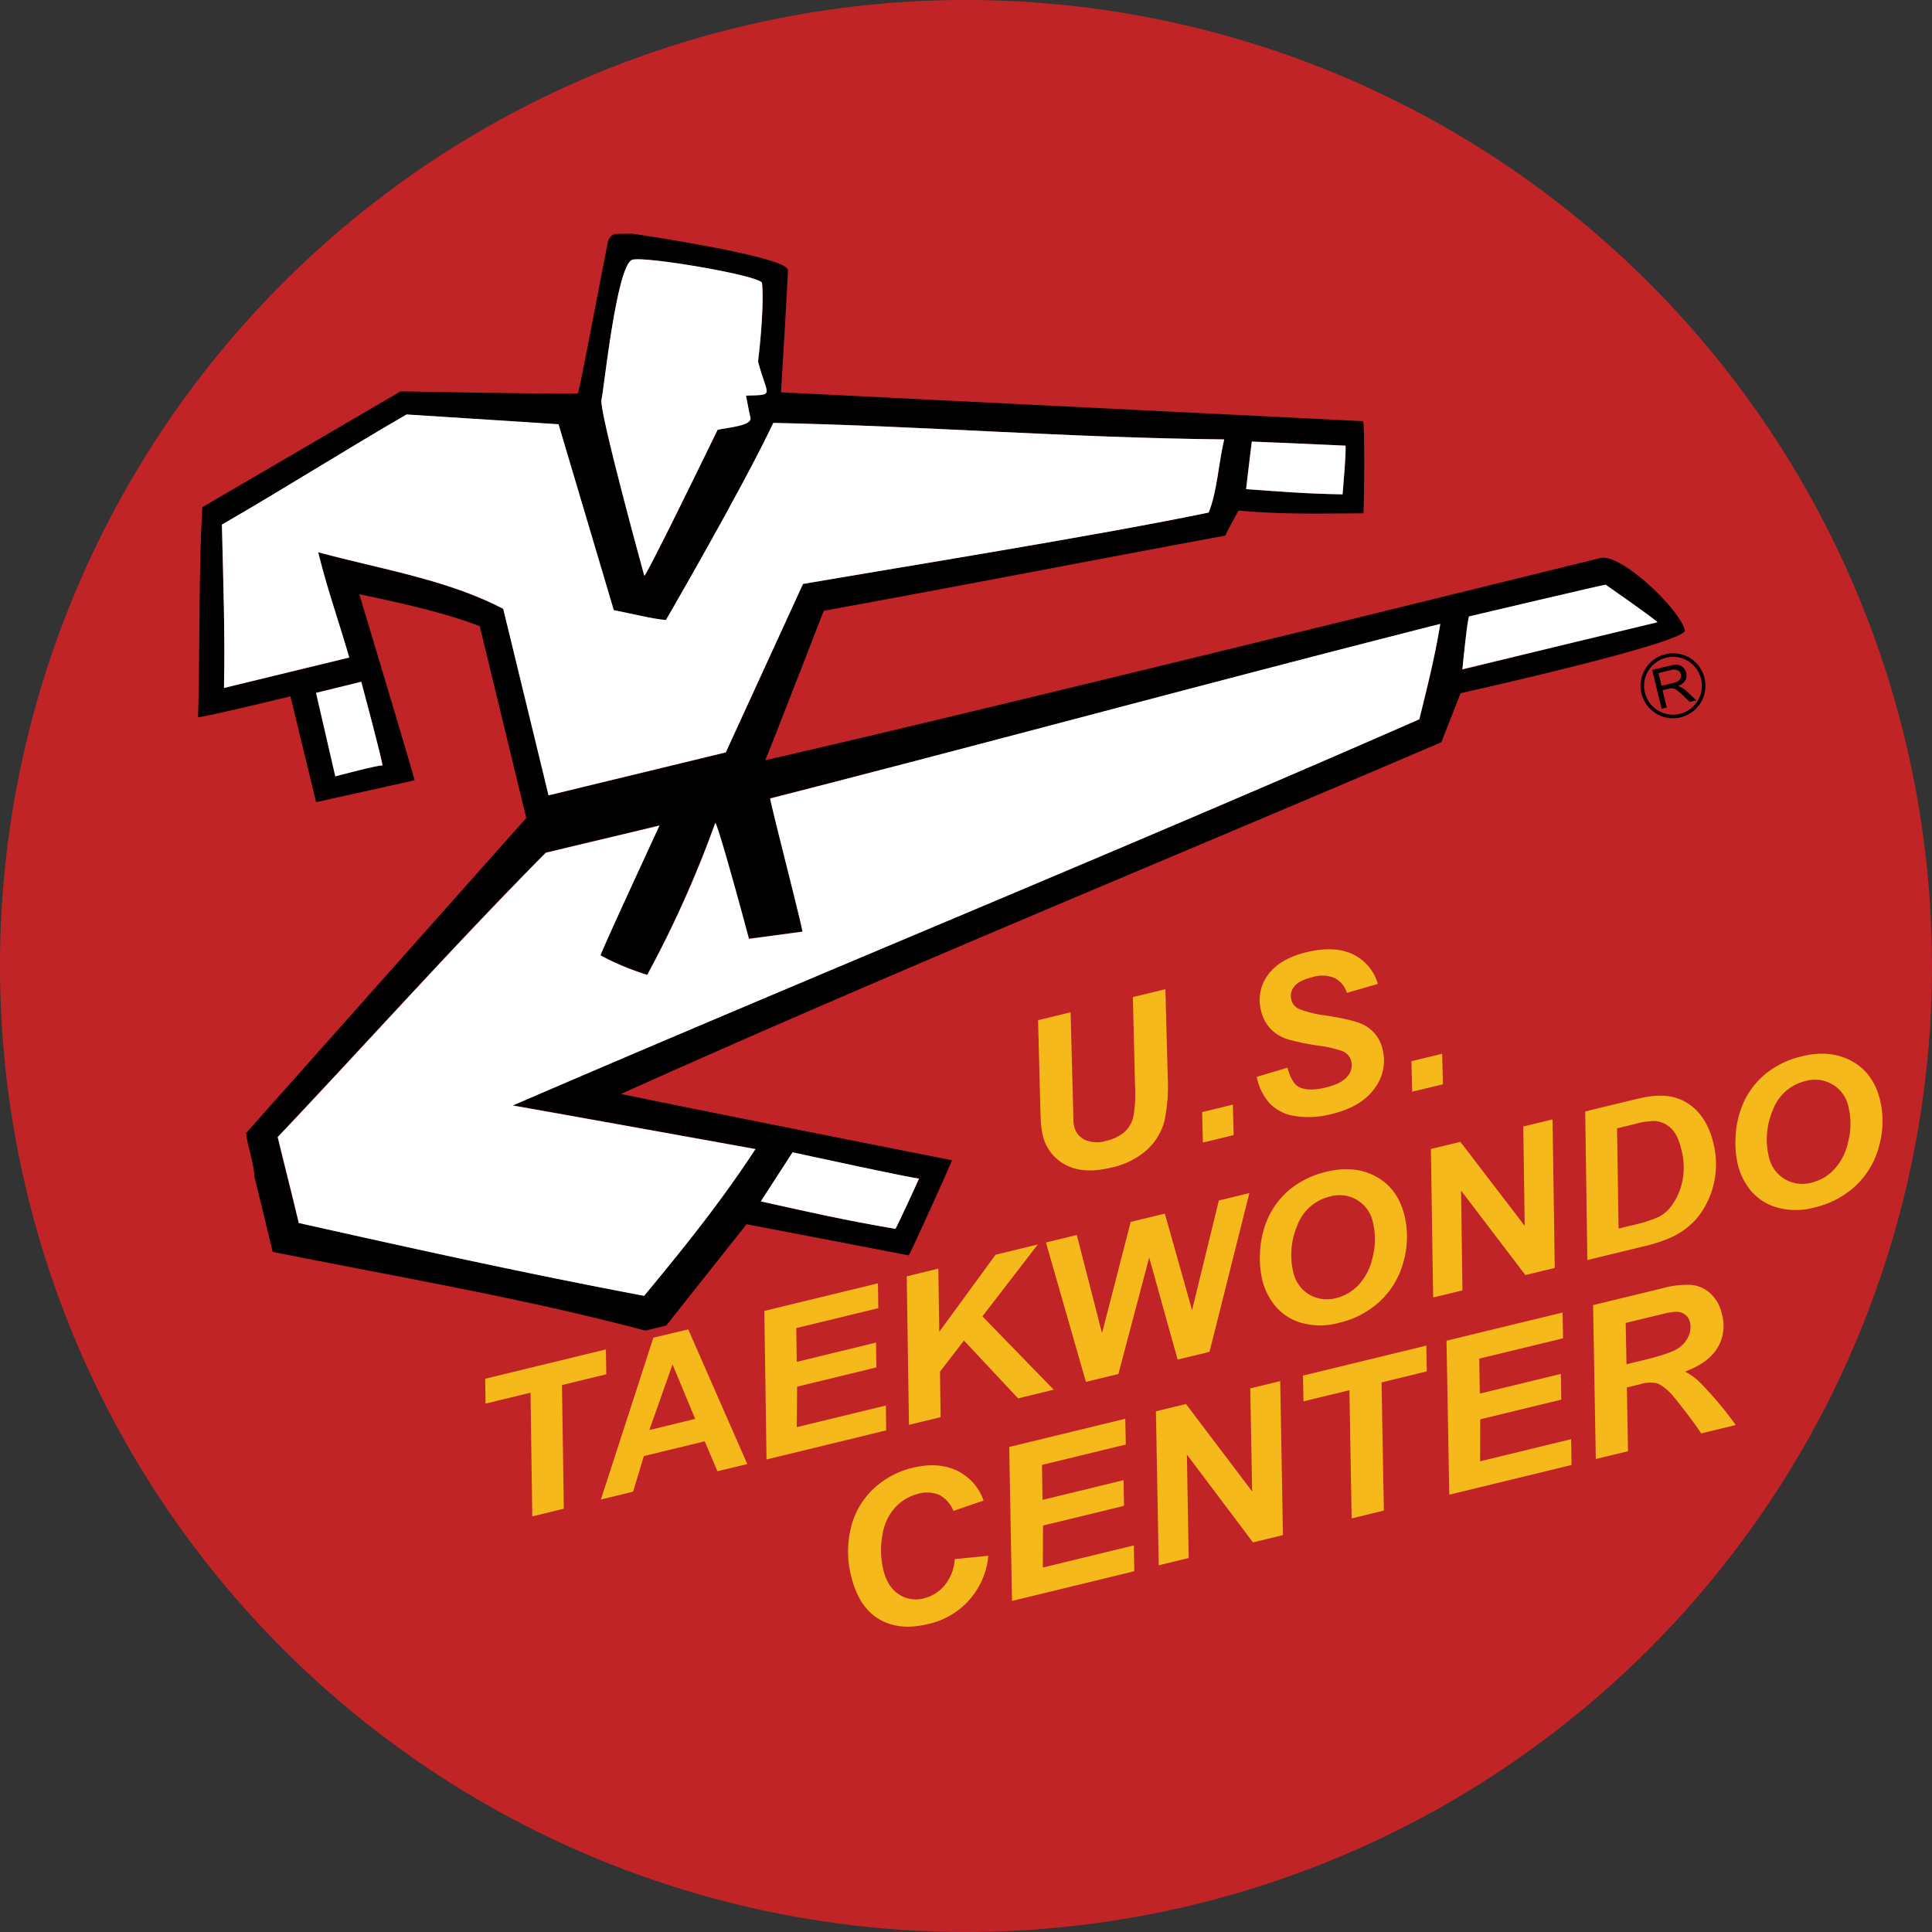 <svg xmlns="http://www.w3.org/2000/svg" viewBox="0 0 539.73 539.73"><rect x="0" y="0" width="539.73" height="539.73" fill="#333333" stroke="none"/><defs><style>.cls-1{fill:#c12427;}.cls-2{fill:#f6b91b;}.cls-3{fill:#fff;}.cls-4{fill:none;stroke:#010101;}</style></defs><title>USTC Logo</title><g id="Layer_2" data-name="Layer 2"><g id="Layer_1-2" data-name="Layer 1"><circle class="cls-1" cx="269.86" cy="269.86" r="269.86" transform="translate(-111.78 269.86) rotate(-45)"/><path class="cls-2" d="M517.4,296.48c4,2.23,6.61,5.83,7.82,10.84a25.57,25.57,0,0,1-.26,12.81,23.31,23.31,0,0,1-6.47,11.05,25.23,25.23,0,0,1-11.57,6.14,19.49,19.49,0,0,1-10.66-.05,14.75,14.75,0,0,1-7.26-4.79,18.42,18.42,0,0,1-3.49-7.05,26.53,26.53,0,0,1-.65-7.61,26.13,26.13,0,0,1,2.35-10.08,22.49,22.49,0,0,1,6.23-7.92,25.22,25.22,0,0,1,10-4.74Q511.42,293.15,517.4,296.48Zm-1,22.15a19.92,19.92,0,0,0,.07-9.05A9.52,9.52,0,0,0,504.41,302a12.86,12.86,0,0,0-9.14,8.1,20.65,20.65,0,0,0-1.11,13.1,9.61,9.61,0,0,0,4.35,6.15,9.77,9.77,0,0,0,7.72,1,12.66,12.66,0,0,0,6.32-3.83A16.55,16.55,0,0,0,516.39,318.63Z"/><path class="cls-2" d="M476.59,313.82a21.63,21.63,0,0,1,2,5.28,24.16,24.16,0,0,1,.1,11.91,23.55,23.55,0,0,1-4.73,9.44,21.39,21.39,0,0,1-7.11,5.24,44.74,44.74,0,0,1-8.3,2.65L443.45,352l-.6-41.5,11.54-2.8c3.21-.79,5.28-1.24,6.19-1.35a20.36,20.36,0,0,1,5-.18,13.64,13.64,0,0,1,8.05,3.73A16.23,16.23,0,0,1,476.59,313.82ZM469.68,321q-1-4.17-3-5.92a7.13,7.13,0,0,0-4.31-1.91,20.13,20.13,0,0,0-5.53.81l-5.1,1.24.43,28,4.46-1.08a34.76,34.76,0,0,0,6.88-2.25A10.34,10.34,0,0,0,467,336.8a17.51,17.51,0,0,0,3-6.84A19.64,19.64,0,0,0,469.68,321Z"/><path class="cls-2" d="M477.85,361.36a11.13,11.13,0,0,1,3.21,5.78,12,12,0,0,1-1.25,9.39c-1.68,2.81-4.7,5-9.08,6.66a16.88,16.88,0,0,1,4.17,3,102.24,102.24,0,0,1,10,11.91l-9.66,2.35c-1.35-2.14-3.74-5.34-7.19-9.66q-2.81-3.51-5.23-4.37a9.28,9.28,0,0,0-4.66.29l-3.68.89.33,17.81-9,2.19-.76-43,19.41-4.71a25,25,0,0,1,8-.93A9,9,0,0,1,477.85,361.36Zm-6.19,12a5.84,5.84,0,0,0,.46-3.92,3.71,3.71,0,0,0-2.74-2.86c-.92-.27-2.67-.05-5.32.6l-9.9,2.4.22,11.55,4.76-1.16c4.84-1.18,8-2.24,9.42-3.15A7.77,7.77,0,0,0,471.66,373.39Z"/><polygon class="cls-2" points="433.72 312.72 434.34 354.21 426.14 356.21 408.16 332.6 408.56 360.48 400.37 362.47 399.74 320.98 407.97 318.98 425.95 342.46 425.55 314.7 433.72 312.72"/><polygon class="cls-2" points="436.52 366.67 436.66 373.87 413.25 379.55 413.4 389.32 436.04 383.82 436.17 391 413.53 396.5 413.49 408.23 438.92 402.05 439.03 409.26 404.88 417.56 404.1 374.54 436.52 366.67"/><polygon class="cls-2" points="402.89 294.38 403.1 302.9 394.51 304.98 394.3 296.46 402.89 294.38"/><path class="cls-2" d="M384.93,274.87l-8.65,2.5a6.91,6.91,0,0,0-3.43-4.14,9.12,9.12,0,0,0-6.21-.25c-2.52.61-4.21,1.49-5.07,2.61a4.07,4.07,0,0,0-.83,3.64,3.74,3.74,0,0,0,2.22,2.66,30.56,30.56,0,0,0,7.37,1.79c5.61.86,9.28,1.82,11,2.81a10.08,10.08,0,0,1,4.93,6.75A12.79,12.79,0,0,1,384,304.06c-2.44,3.43-6.44,5.81-11.94,7.15a25.08,25.08,0,0,1-10.35.56,12.19,12.19,0,0,1-7.18-3.72,15.75,15.75,0,0,1-3.44-7.22l8.57-2.55c.77,2.64,1.69,4.33,2.73,5.07,1.69,1.18,4.35,1.34,7.93.47,3-.72,5-1.75,6.09-3.1a4.75,4.75,0,0,0,1.09-4.23,4.12,4.12,0,0,0-2.41-2.82,33.81,33.81,0,0,0-7.07-1.6,61.8,61.8,0,0,1-8.4-1.77,11.22,11.22,0,0,1-4.64-2.86,10.72,10.72,0,0,1-2.68-5.07,11.76,11.76,0,0,1,1.87-9.95c2.13-3,5.74-5.18,10.86-6.42s9.51-1.06,12.94.6A13.26,13.26,0,0,1,384.93,274.87Z"/><path class="cls-2" d="M384.54,328.76q6,3.35,7.83,10.85a25.42,25.42,0,0,1-.27,12.8,23.1,23.1,0,0,1-6.47,11,25.14,25.14,0,0,1-11.57,6.14,19.45,19.45,0,0,1-10.65-.05,14.59,14.59,0,0,1-7.25-4.79,18.19,18.19,0,0,1-3.51-7.05,26.86,26.86,0,0,1-.65-7.61A26.36,26.36,0,0,1,354.36,340a22.51,22.51,0,0,1,6.22-7.91,25.24,25.24,0,0,1,10-4.75Q378.57,325.42,384.54,328.76Zm-1,22.16a19.84,19.84,0,0,0,.08-9.06,9.52,9.52,0,0,0-12.06-7.6,12.82,12.82,0,0,0-9.14,8.09,20.71,20.71,0,0,0-1.11,13.1,9.69,9.69,0,0,0,4.35,6.15,9.8,9.8,0,0,0,7.73,1,12.68,12.68,0,0,0,6.32-3.83A16.41,16.41,0,0,0,383.53,350.92Z"/><polygon class="cls-2" points="398.46 375.91 398.6 383.11 385.95 386.19 386.6 422 377.6 424.19 376.98 388.37 364.15 391.48 364.01 384.29 398.46 375.91"/><polygon class="cls-2" points="344.42 308.59 344.63 317.1 336.04 319.19 335.83 310.67 344.42 308.59"/><polygon class="cls-2" points="349.03 333.3 337.89 377.65 328.99 379.82 321.04 351.3 312.44 383.84 303.36 386.04 292.2 347.11 300.81 345.01 307.87 372.44 315.87 341.35 325.41 339.04 333.02 366.01 340.5 335.37 349.03 333.3"/><polygon class="cls-2" points="357.64 385.83 358.41 428.85 350.03 430.88 331.57 406.34 332.08 435.24 323.71 437.28 322.92 394.27 331.32 392.23 349.81 416.66 349.27 387.87 357.64 385.83"/><path class="cls-2" d="M325.57,276.35l.65,24.67a47.21,47.21,0,0,1-.94,12.22,16.71,16.71,0,0,1-4.77,7.9,21.76,21.76,0,0,1-10.1,5.05c-5.17,1.25-9.41,1-12.74-.78a12.45,12.45,0,0,1-6.4-8.43,19.78,19.78,0,0,1-.42-2.66c-.08-.64-.15-2.5-.24-5.57L290,285l9.09-2.21.64,24.48.15,6a7.88,7.88,0,0,0,.22,1.41,5.49,5.49,0,0,0,2.94,3.74,8.55,8.55,0,0,0,6,.28,11.66,11.66,0,0,0,5.16-2.51,8.3,8.3,0,0,0,2.45-4.38,37.44,37.44,0,0,0,.44-8.63l-.61-24.63Z"/><polygon class="cls-2" points="314.36 396.35 314.5 403.55 291.09 409.24 291.24 419.01 313.88 413.51 314.01 420.68 291.38 426.18 291.33 437.91 316.76 431.73 316.88 438.94 282.72 447.24 281.94 404.23 314.36 396.35"/><polygon class="cls-2" points="289.92 347.66 274.45 367.74 294.37 388.23 284.41 390.65 269.3 374.49 262.6 383.19 262.77 395.9 253.93 398.05 253.31 356.56 262.13 354.41 262.4 372.05 278.12 350.53 289.92 347.66"/><path class="cls-2" d="M274.77,419.21l-8.42,2.88a8.64,8.64,0,0,0-4-4.49,9,9,0,0,0-5.84-.29,13,13,0,0,0-6.44,3.83,14.69,14.69,0,0,0-3.57,7.85,23.28,23.28,0,0,0,.24,9.47q1.19,4.89,4.37,6.94a8.56,8.56,0,0,0,6.91,1.14,10.78,10.78,0,0,0,5.88-3.67,12.73,12.73,0,0,0,2.83-7.31l9.37-.93a21.45,21.45,0,0,1-17,19.1q-8,1.93-13.62-1.46t-7.7-12a27.67,27.67,0,0,1-.06-13.47A21.92,21.92,0,0,1,244,415.94a24.13,24.13,0,0,1,10.94-5.89q7.1-1.73,12.35.77A14.47,14.47,0,0,1,274.77,419.21Z"/><polygon class="cls-2" points="245.26 358.51 245.37 365.45 222.45 371.02 222.58 380.45 244.72 375.07 244.83 382 222.69 387.38 222.58 398.7 247.48 392.65 247.56 399.6 214.14 407.72 213.53 366.22 245.26 358.51"/><path class="cls-2" d="M192.27,371.39,208.76,409l-8.34,2-3.55-8.35-17,4.12-3,9.94-9,2.2,14.66-45.21Zm1.94,25-6.33-15.22-6.48,18.34Z"/><polygon class="cls-2" points="169.26 376.98 169.38 383.92 156.99 386.93 157.51 421.48 148.7 423.62 148.21 389.06 135.65 392.11 135.54 385.17 169.26 376.98"/><g id="_Group_" data-name="&lt;Group&gt;"><path d="M106.84,213.9c.16-.83-5.92-23.44-5.92-23.44l-12.63,3.07,5.38,23.33S106.71,213.39,106.84,213.9Zm340.35-58c5.6-1.37,22,14.13,23.52,20.23-.07,3.59-62.69,17.53-62.69,17.53l-5.35,13.69c-76.39,32.74-154.28,64.57-229.18,98.25,16.44,3.5,92.44,18.53,92.44,18.53,0,.46-11.71,26.28-12.06,26.57L208.56,342l-22.44,28.31-5.83,1.42c-33.73-9-69.23-15-104.11-22q-2.52-10.43-5.06-20.84c-.35-4.88-2-8.65-2.36-12.37l78.26-88-13-53.59c-10.48-4-22.21-6.49-33.65-8.94,0,0,15.44,51.28,15.44,52l-27.5,6.11-7.18-29.56s-25.69,6.24-25.8,5.78c.57-19.43.13-39.49,1.19-58.62l55.4-32.37s49.78.9,49.52.57c.32-.07,5.55-28,7.8-39.35,0,0,0-.1,0-.13l.21-1c.1-.45.18-.8.22-1.09s.08-.36.1-.49c.08-.4.13-.6.14-.69v0a.08.08,0,0,0,0,0c.14-.3.79-1.51,1.8-1.74.6-.15,5.05-.1,5.05-.1s43.36,6.32,43.36,10.17c0,2.06-1.93,34.12-1.93,34.12l162.64,8.06c.43,2.73.31,19.85.08,25.74-12.62.07-23,.34-34.92-.77,0,0-3.62,6.57-3.67,7-36.3,6.71-75.85,14.41-112.2,21,0,0-16.06,41.45-16.37,41.76C273.5,198.81,441.59,157.23,447.19,155.87Zm15.84,18c-.12-.5-14.46-10.5-14.46-10.5-.43-.05-38.14,8.86-38.14,8.86-.46.15-1.9,14.79-1.9,14.79C432.05,181.27,450.59,176.86,463,173.83Zm-66.52,27.11c2.11-8.62,4.21-16.71,5.85-26.65-62.85,15.92-125.52,33-187.24,48.65.08,1.23,9.26,36.77,9,37.22l-14.93,2c-2.59-9.76-8.67-31.82-9.41-32.39a305.11,305.11,0,0,1-19,42.44,71.53,71.53,0,0,1-13.05-5.43c-.09-.52,16.46-36.27,16.46-36.27-10.21,2.48-21.56,5.13-31.77,7.61-25.53,25.77-50.07,53.23-74.88,79.42,2,8.44,3.84,15.6,5.89,24,32.35,7.26,63.94,14.21,96.47,20.35,11.29-13.59,21.19-25.86,31.11-41,0,0-45.24-8.21-67.81-12.18C226.66,272.84,312.84,237.65,396.51,200.94ZM375.06,138.1s1.11-12.35.81-13.6c-13.74-.65-26.16-1.14-26.16-1.14-.08.39-1.6,13.29-1.6,13.29C357.18,137.29,364.8,137.94,375.06,138.1Zm-37.41,5.09c2.39-5.65,2.84-14.22,4.35-20.44-43.78-.46-82.47-3.66-126-4.58-8.64,18.38-30,55.08-30,55.08-4.15-.39-8.59-1.58-14.56-2.76l-15.44-51.94-42.45-2.73C97.16,125.32,78,137.39,62,146.58c.37,16,.91,31.11.58,45.64l35-8.5c-3.2-11-5.86-18.17-8.69-29.41,17.54,4.74,36.17,7.67,51.7,15.81l12.66,52.1,49.52-12c.45-.94,21.57-47.06,21.57-47.06C252.05,158.37,307.31,149.5,337.65,143.19ZM212.89,79.07c-.19-2.06-33.28-7.67-36.31-6.48-4.33,1.68-7.81,35.74-8.55,39.09-.72,3.17,11.95,49.13,11.95,49.13.24,1,20.49-40.73,20.49-40.73,2.68-.65,9.75-1.09,9.18-3.42-.44-1.79-1.24-6.13-1.24-6.13,8.26-.29,6,.39,3.36-9.54C211.77,101,213.59,86.6,212.89,79.07Zm43.87,250.14c0,.4-35.34-7.3-35.34-7.3l-8.88,13.71c13.27,3,23.85,5.34,37.61,7.68C250.47,343,256.62,329.64,256.76,329.21Z"/><path class="cls-3" d="M448.57,163.33s14.34,10,14.46,10.5c-12.44,3-31,7.44-54.5,13.15,0,0,1.44-14.64,1.9-14.79C410.43,172.19,448.14,163.28,448.57,163.33Z"/><path class="cls-3" d="M402.36,174.29c-1.64,9.94-3.74,18-5.85,26.65-83.67,36.71-169.85,71.9-253.26,107.9,22.57,4,67.81,12.18,67.81,12.18-9.92,15.1-19.82,27.37-31.11,41-32.53-6.14-64.12-13.09-96.47-20.35-2-8.44-3.84-15.6-5.89-24,24.81-26.19,49.35-53.65,74.88-79.42,10.21-2.48,21.56-5.13,31.77-7.61,0,0-16.55,35.75-16.46,36.27a71.53,71.53,0,0,0,13.05,5.43,305.11,305.11,0,0,0,19-42.44c.74.57,6.82,22.63,9.41,32.39l14.93-2c.22-.45-9-36-9-37.22C276.84,207.29,339.51,190.21,402.36,174.29Z"/><path class="cls-3" d="M375.87,124.5c.3,1.25-.81,13.6-.81,13.6-10.26-.16-17.88-.81-26.95-1.45,0,0,1.52-12.9,1.6-13.29C349.71,123.36,362.13,123.85,375.87,124.5Z"/><path class="cls-3" d="M342,122.75c-1.51,6.22-2,14.79-4.35,20.44-30.34,6.31-85.6,15.18-113.32,19.93,0,0-21.12,46.12-21.57,47.06l-49.52,12-12.66-52.1c-15.53-8.14-34.16-11.07-51.7-15.81,2.83,11.24,5.49,18.38,8.69,29.41l-35,8.5c.33-14.53-.21-29.6-.58-45.64,16-9.19,35.14-21.26,51.6-30.76l42.45,2.73,15.44,51.94c6,1.18,10.41,2.37,14.56,2.76,0,0,21.31-36.7,30-55.08C259.53,119.09,298.22,122.29,342,122.75Z"/><path class="cls-3" d="M176.58,72.59c3-1.19,36.12,4.42,36.31,6.48.7,7.53-1.12,21.92-1.12,21.92,2.6,9.93,4.9,9.25-3.36,9.54,0,0,.8,4.34,1.24,6.13.57,2.33-6.5,2.77-9.18,3.42,0,0-20.25,41.72-20.49,40.73,0,0-12.67-46-11.95-49.13C168.77,108.33,172.25,74.27,176.58,72.59Z"/><path class="cls-3" d="M221.42,321.91s35.31,7.7,35.34,7.3c-.14.43-6.29,13.75-6.61,14.09-13.76-2.34-24.34-4.72-37.61-7.68Z"/><path d="M169.93,67a.08.08,0,0,1,0,0h0S169.92,67,169.93,67Z"/><path d="M169.92,67.07v0Z"/><path d="M169.67,68.27c0-.17.07-.34.1-.49C169.75,67.91,169.71,68.08,169.67,68.27Z"/><path d="M169.24,70.4c.07-.36.14-.71.21-1Z"/><path class="cls-3" d="M100.92,190.46s6.08,22.61,5.92,23.44c-.13-.51-13.17,3-13.17,3l-5.38-23.33Z"/></g><path class="cls-4" d="M475.67,189.45a8.57,8.57,0,1,1-10.33-6.19A8.52,8.52,0,0,1,475.67,189.45Z"/><path d="M464.19,198l-2.63-10.84,4.88-1.19a7,7,0,0,1,2.31-.25,2.45,2.45,0,0,1,1.46.74,3,3,0,0,1,.85,1.52,2.75,2.75,0,0,1-.27,2.13,4,4,0,0,1-2.1,1.58,3.24,3.24,0,0,1,1,.32,7.52,7.52,0,0,1,1.56,1.15l2.63,2.49-1.84.44-2-1.9c-.59-.55-1.06-1-1.42-1.24a3.32,3.32,0,0,0-.91-.54,2,2,0,0,0-.75-.12,4,4,0,0,0-.81.13l-1.69.41,1.17,4.82Zm0-6.41,3.13-.76a5,5,0,0,0,1.51-.58,1.81,1.81,0,0,0,.7-.86,1.85,1.85,0,0,0,.05-1,1.65,1.65,0,0,0-.87-1.13,2.79,2.79,0,0,0-1.91-.07l-3.49.85Z"/></g></g></svg>